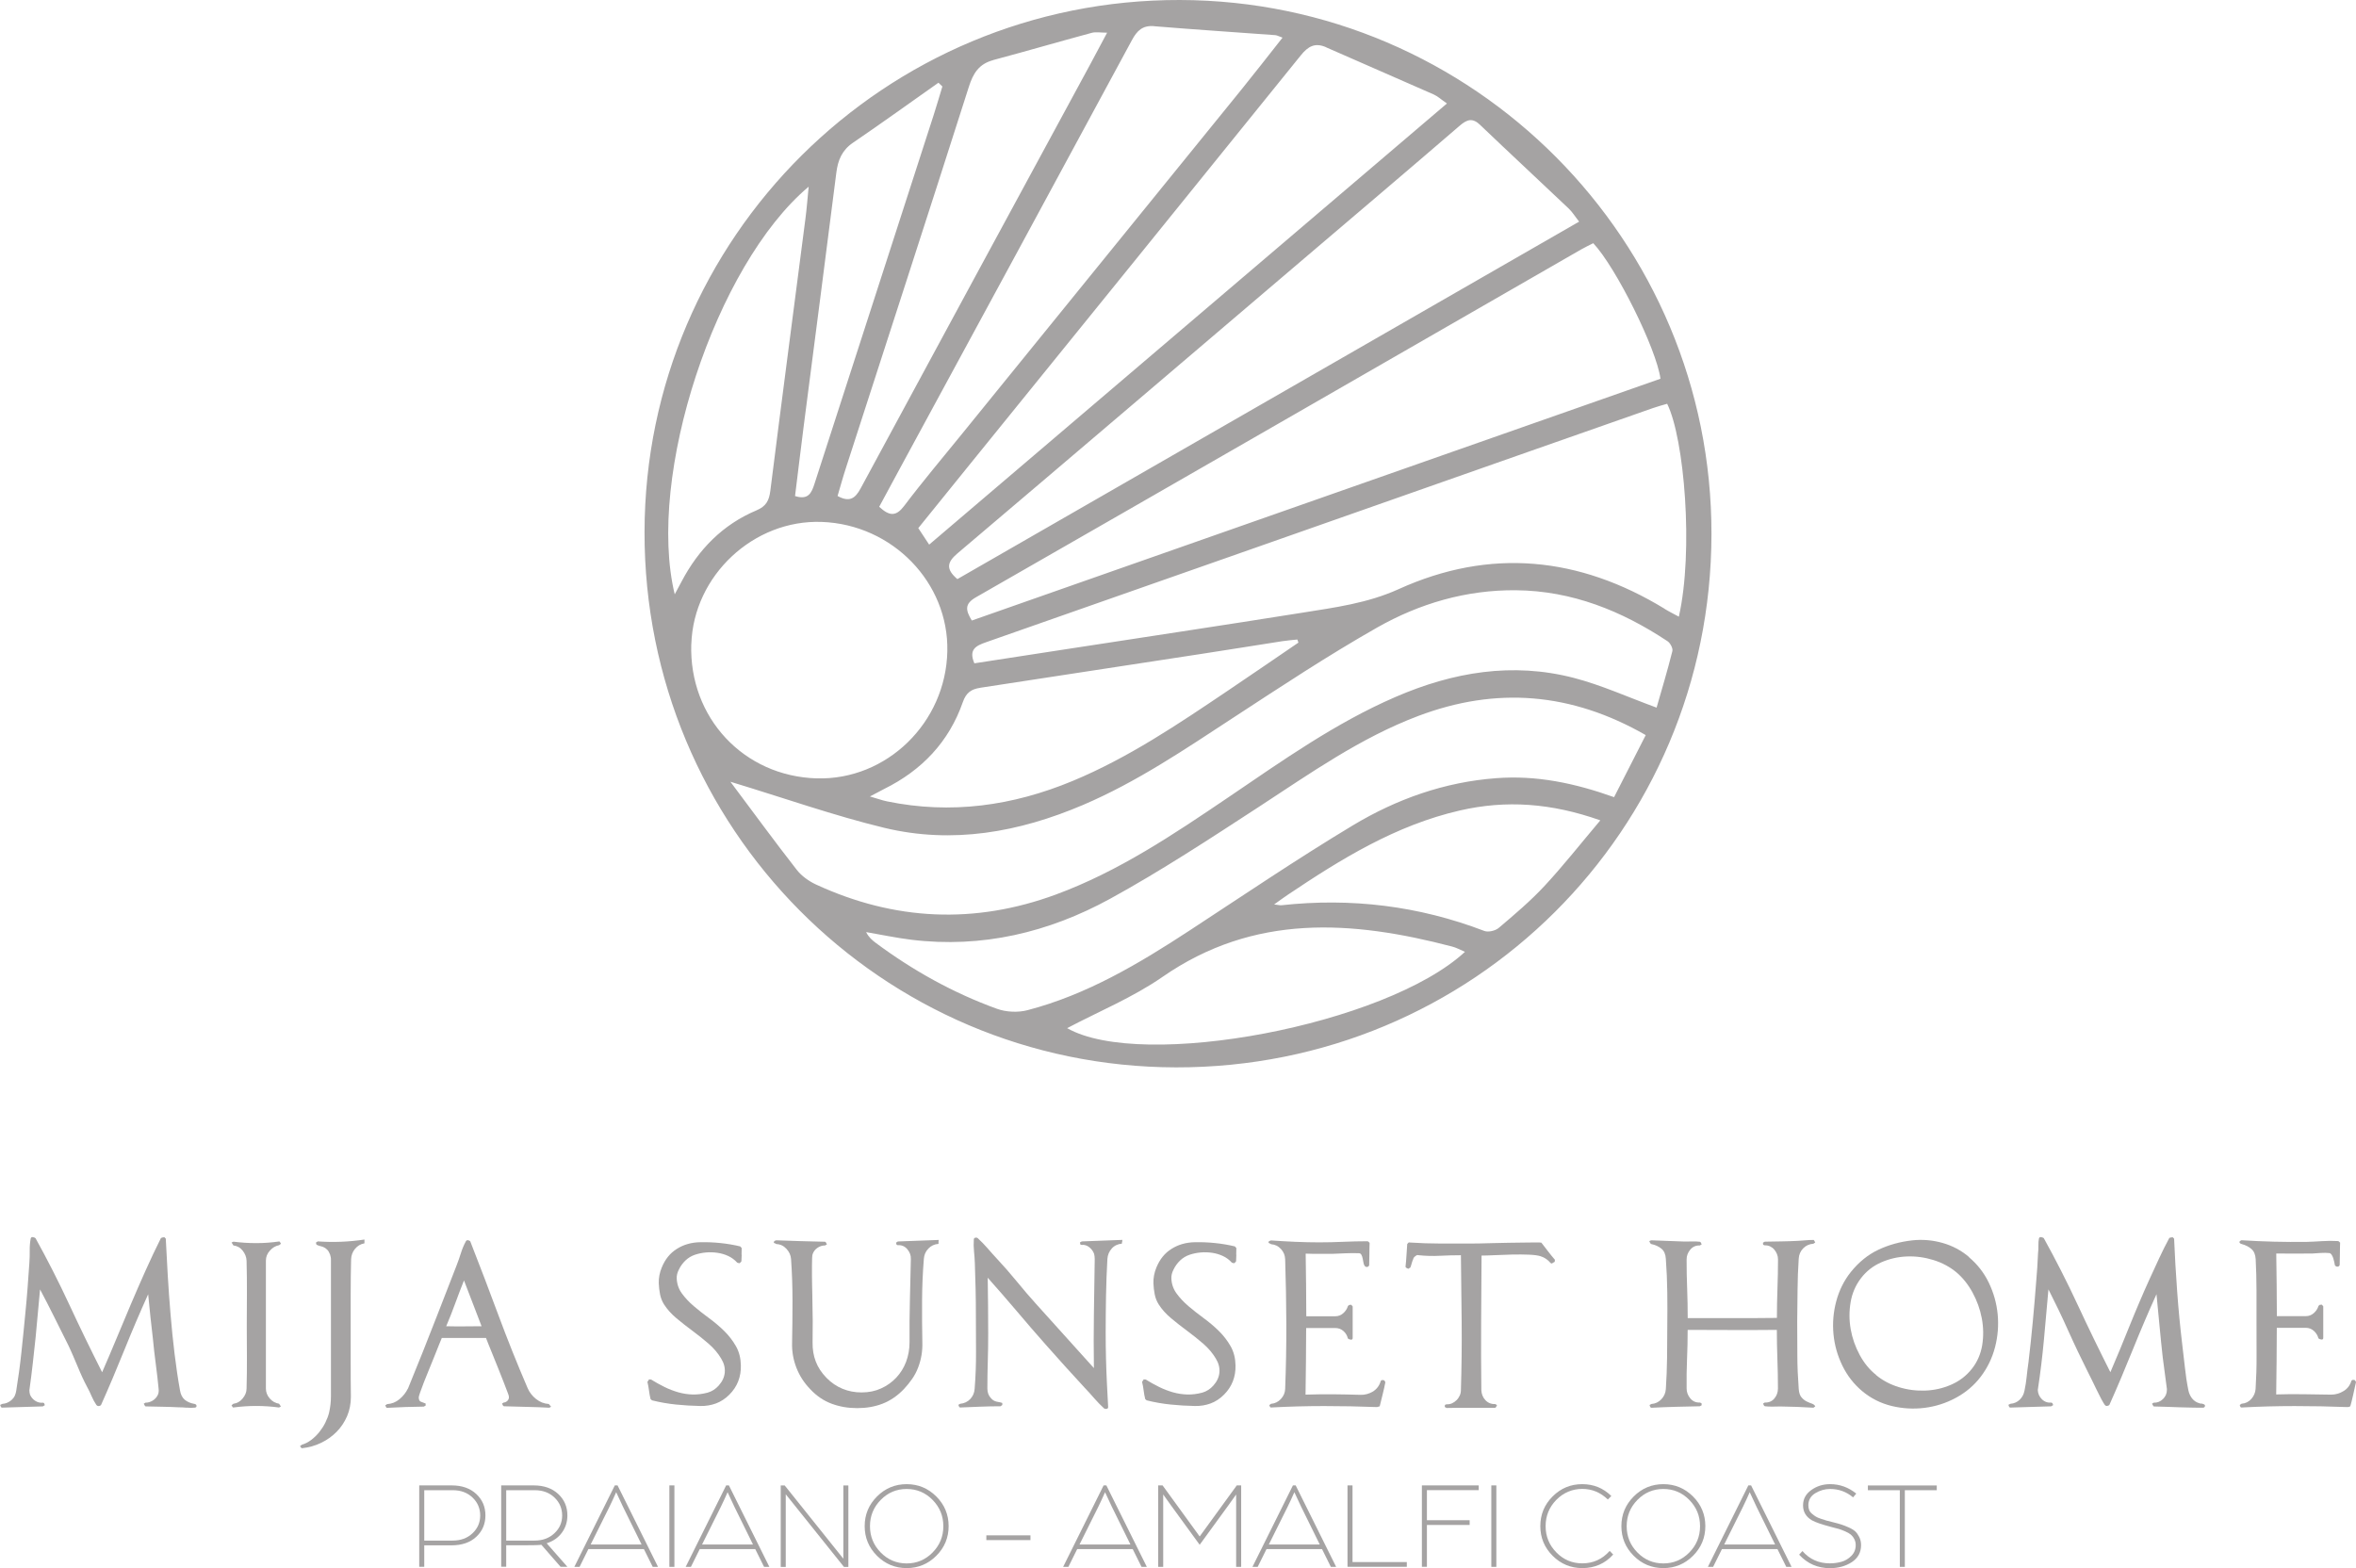 <?xml version="1.0" encoding="UTF-8"?><svg id="Livello_2" xmlns="http://www.w3.org/2000/svg" viewBox="0 0 342.36 227.89"><defs><style>.cls-1{fill:#a5a3a3;stroke-width:0px;}</style></defs><g id="Livello_1-2"><path class="cls-1" d="M171.46,0c-42.88-.1-77.74,34.54-77.8,77.31-.07,43,34.43,77.74,77.24,77.81,43.09.07,77.73-34.42,77.8-77.46C248.78,34.91,214.16.1,171.46,0ZM231.53,35.35c3.31,3.53,9.18,15.35,9.76,19.69-33.34,11.71-66.72,23.43-100.07,35.14-.89-1.47-1.11-2.4.6-3.38,29.35-16.82,58.66-33.7,87.98-50.57.57-.33,1.17-.6,1.73-.89ZM142.46,99.95c10.73-1.63,21.46-3.28,32.19-4.93,3.91-.6,7.81-1.23,11.71-1.84.72-.11,1.44-.16,2.16-.24.05.15.11.3.16.45-3.42,2.33-6.82,4.67-10.25,6.98-7.23,4.87-14.46,9.76-22.57,13.13-8.7,3.61-17.66,4.88-26.97,2.96-.69-.14-1.35-.39-2.48-.71.96-.5,1.51-.81,2.07-1.09,5.48-2.71,9.42-6.85,11.44-12.64.47-1.35,1.22-1.87,2.52-2.06ZM215.1,18.17c4.26,4.07,8.58,8.08,12.86,12.14.52.49.9,1.13,1.51,1.9-30.23,17.38-60.28,34.66-90.35,51.95-1.72-1.46-1.48-2.46-.02-3.71,16.8-14.24,33.55-28.53,50.32-42.81,7.56-6.44,15.14-12.86,22.67-19.35,1.1-.95,1.88-1.21,3.02-.12ZM192.71,6.88c5.21,2.3,10.43,4.55,15.63,6.85.59.26,1.09.74,1.92,1.31-25.19,21.47-50.12,42.7-75.24,64.11-.54-.82-.99-1.5-1.58-2.4,2.14-2.64,4.53-5.6,6.92-8.56,16.23-20.04,32.47-40.07,48.66-60.14,1.08-1.34,2.08-1.89,3.7-1.18ZM167.7,3.81c5.87.48,11.75.87,17.63,1.3.24.02.48.16,1.04.36-2.09,2.65-4.04,5.16-6.04,7.63-13.49,16.64-26.99,33.27-40.49,49.9-2.83,3.49-5.74,6.93-8.45,10.52-1.16,1.53-2.11,1.54-3.63.13,1-1.86,1.98-3.68,2.97-5.5,11.26-20.76,22.53-41.52,33.75-62.31.75-1.39,1.55-2.17,3.22-2.04ZM144.32,8.73c4.79-1.28,9.55-2.67,14.33-3.96.6-.16,1.28-.02,2.23-.02-.9,1.69-1.67,3.15-2.46,4.61-11.13,20.54-22.27,41.08-33.37,61.64-.77,1.42-1.59,2.04-3.34,1.08.4-1.35.78-2.75,1.23-4.12,5.96-18.45,11.96-36.88,17.85-55.35.62-1.96,1.47-3.32,3.53-3.87ZM123.94,20.75c4.18-2.85,8.29-5.81,12.43-8.73.19.18.38.37.57.55-.42,1.38-.82,2.76-1.26,4.13-5.78,17.87-11.56,35.73-17.32,53.6-.43,1.34-.9,2.4-2.83,1.79.42-3.39.83-6.82,1.27-10.25,1.58-12.25,3.18-24.49,4.73-36.74.23-1.82.82-3.27,2.42-4.36ZM98.05,86.38c-4.16-17.15,5.89-47.84,19.46-59.25-.17,1.74-.28,3.21-.47,4.66-1.7,13.18-3.44,26.35-5.1,39.54-.18,1.4-.59,2.24-2.01,2.84-4.9,2.06-8.42,5.66-10.88,10.33-.3.56-.6,1.12-1,1.87ZM100.46,93.6c.32-9.95,9.05-18.12,18.97-17.75,10.26.38,18.45,8.82,18.23,18.8-.22,10.39-8.82,18.75-18.97,18.47-10.61-.3-18.58-8.82-18.24-19.51ZM155.07,149.42c4.58-2.42,9.55-4.46,13.86-7.45,13.31-9.23,27.51-8.22,42.08-4.41.63.16,1.21.49,1.87.77-11.5,10.64-46.92,17.3-57.81,11.09ZM224.46,128.73c-2.05,2.21-4.37,4.17-6.67,6.12-.49.42-1.53.66-2.1.44-9.54-3.65-19.36-4.84-29.49-3.73-.19.02-.38-.04-1.05-.12.86-.61,1.41-1.02,1.98-1.4,7.77-5.22,15.7-10.11,24.99-12.25,6.73-1.55,13.31-1.09,20.43,1.43-2.88,3.41-5.36,6.57-8.08,9.5ZM234.55,115.85c-5.78-2.06-11.31-3.2-17.12-2.76-7.54.56-14.49,3.04-20.86,6.87-8.05,4.84-15.84,10.12-23.71,15.27-7.38,4.83-14.93,9.33-23.56,11.58-1.38.36-3.08.28-4.42-.2-6.35-2.3-12.21-5.56-17.63-9.59-.52-.39-1.02-.82-1.39-1.56,2.18.37,4.36.84,6.55,1.11,10.3,1.26,19.98-1.06,28.92-5.96,7.4-4.06,14.49-8.72,21.57-13.33,7.48-4.88,14.78-10.06,23.22-13.24,11.31-4.27,22.22-3.41,33.03,2.79-1.53,2.99-3.03,5.94-4.61,9.04ZM240.73,102.84c-4.21-1.54-8.02-3.28-12.02-4.32-8.93-2.32-17.57-.85-25.93,2.77-8.76,3.79-16.48,9.29-24.31,14.6-7.96,5.39-15.92,10.75-25.03,14.11-11.82,4.35-23.43,3.81-34.83-1.44-1.06-.49-2.12-1.24-2.83-2.15-3.21-4.11-6.29-8.33-9.64-12.8,7.89,2.39,15.02,4.92,22.33,6.69,9.94,2.4,19.6.65,28.91-3.32,7.83-3.34,14.83-8.1,21.91-12.73,6.86-4.48,13.7-9,20.81-13.04,6.18-3.51,12.97-5.5,20.21-5.43,8.13.08,15.34,2.99,22.01,7.41.39.26.8,1.02.7,1.43-.71,2.83-1.55,5.63-2.3,8.24ZM241.89,88.47c-12.4-7.56-25.34-8.89-38.65-2.85-4.53,2.05-9.24,2.66-13.98,3.42-11.79,1.88-23.6,3.65-35.4,5.47-4.09.63-8.19,1.26-12.27,1.89-.87-2.03.24-2.56,1.74-3.08,26.28-9.2,52.54-18.45,78.81-27.68,6.01-2.11,12.03-4.23,18.04-6.33.69-.24,1.4-.43,2.08-.63,2.5,5.03,3.86,21.38,1.7,30.94-.74-.4-1.43-.74-2.08-1.14Z"/><path class="cls-1" d="M27.14,204.58c-.42-.04-.82-.06-1.2-.06-.79-.04-1.59-.07-2.39-.08-.8-.01-1.6-.03-2.39-.05l-.09-.06-.18-.33.24-.15c.37,0,.72-.1,1.05-.3.33-.2.58-.48.75-.82.12-.26.16-.56.12-.88-.1-1.1-.24-2.29-.41-3.59-.17-1.3-.31-2.5-.41-3.59-.12-1.1-.24-2.19-.37-3.29-.12-1.1-.23-2.19-.33-3.29-1.18,2.6-2.32,5.28-3.44,8.05s-2.25,5.46-3.41,8.05c-.1.1-.22.15-.37.15-.12,0-.22-.05-.3-.15-.26-.39-.5-.82-.7-1.29-.2-.48-.42-.92-.64-1.32-.24-.45-.48-.93-.72-1.45s-.46-1.04-.68-1.57c-.22-.53-.45-1.05-.67-1.57s-.45-1.01-.67-1.48c-.69-1.38-1.37-2.74-2.04-4.09-.67-1.35-1.36-2.69-2.07-4.03-.1,1.16-.21,2.31-.32,3.46-.11,1.15-.22,2.3-.32,3.46-.06.59-.13,1.2-.2,1.84-.07.64-.14,1.28-.21,1.93s-.15,1.29-.23,1.93c-.08.64-.16,1.24-.24,1.81,0,.04,0,.07-.01.09-.01.02-.02.05-.02.09,0,.24.03.47.09.67.16.39.42.69.76.91.34.22.72.32,1.13.27l.15.06.12.3-.3.18c-.99.04-1.99.07-2.98.09-.99.02-1.99.05-2.98.09l-.12-.09-.12-.3.3-.15c.53-.04.98-.23,1.37-.58.2-.18.36-.39.46-.61.1-.22.17-.47.21-.73.14-.87.28-1.79.41-2.75.13-.96.25-1.93.35-2.91.1-.97.2-1.94.3-2.89.1-.95.19-1.88.27-2.77.12-1.22.23-2.43.32-3.64.09-1.21.18-2.42.26-3.64.04-.57.06-1.16.05-1.77-.01-.61.04-1.19.14-1.74.04-.16.14-.23.3-.21.16.02.29.07.4.15,1.72,3.11,3.37,6.34,4.93,9.7,1.56,3.36,3.15,6.62,4.75,9.79.69-1.58,1.38-3.2,2.07-4.86.69-1.65,1.38-3.31,2.08-4.96.7-1.65,1.42-3.3,2.15-4.93s1.48-3.22,2.25-4.76c.08-.04.16-.07.23-.08.07,0,.16-.02.26-.04l.21.21c.08,1.71.18,3.5.29,5.39.11,1.89.25,3.79.41,5.69.16,1.91.35,3.8.58,5.68s.49,3.65.79,5.31c.1.59.33,1.04.68,1.34.36.3.83.51,1.42.61.2.04.3.14.3.3,0,.14-.08.22-.24.24-.37.04-.76.04-1.17,0Z"/><path class="cls-1" d="M40.55,204.55c-2.21-.3-4.42-.3-6.64,0l-.09-.03-.18-.3.27-.21c.55-.08.99-.33,1.34-.76.38-.45.58-.93.58-1.46.04-1.52.06-3.03.05-4.54-.01-1.5-.02-3.01-.02-4.54,0-1.6,0-3.18.02-4.73,0-1.55,0-3.14-.05-4.76-.02-.53-.21-1.01-.56-1.46-.35-.45-.81-.7-1.35-.76l-.27-.43.27-.12c1.1.14,2.2.21,3.32.21s2.22-.08,3.32-.24l.09.03.18.3-.27.21c-.53.1-.97.37-1.34.79-.39.43-.58.91-.58,1.46v18.57c0,.55.19,1.04.56,1.46.38.43.83.68,1.35.76l.27.4-.27.15Z"/><path class="cls-1" d="M51.58,181.5c-.36.45-.54.95-.56,1.52-.04,1.66-.06,3.33-.06,4.99v9.98c0,1.67,0,3.33.03,4.99,0,1.01-.18,1.95-.55,2.82-.37.86-.87,1.62-1.52,2.28-.65.66-1.41,1.2-2.27,1.61-.86.42-1.78.67-2.76.78l-.09-.03-.21-.27.27-.21c.49-.14.94-.38,1.37-.7.43-.33.81-.7,1.16-1.13.34-.43.64-.88.88-1.37.24-.49.43-.97.55-1.46.18-.79.27-1.57.27-2.34v-19.85c0-.14,0-.27-.03-.4-.02-.12-.05-.24-.09-.37-.12-.32-.26-.56-.41-.71-.15-.15-.31-.27-.47-.35-.16-.08-.33-.14-.52-.18-.18-.04-.38-.11-.58-.21l-.09-.3.27-.18c2.27.16,4.54.07,6.79-.27v.55c-.57.1-1.03.38-1.38.82Z"/><path class="cls-1" d="M79.82,204.58c-1.1-.06-2.2-.1-3.3-.12-1.11-.02-2.21-.05-3.3-.09l-.12-.09-.15-.3.24-.15c.22-.02.41-.11.56-.27.15-.16.22-.35.2-.58.02-.04-.05-.26-.2-.65-.15-.4-.34-.88-.56-1.46-.22-.58-.47-1.21-.75-1.9-.27-.69-.54-1.34-.79-1.96-.25-.62-.47-1.16-.66-1.63-.18-.47-.3-.78-.37-.94h-6.42c-.08.2-.22.54-.41,1-.19.47-.41,1.01-.65,1.63-.24.62-.5,1.26-.78,1.92-.27.66-.52,1.28-.75,1.86-.22.58-.41,1.07-.55,1.48-.14.41-.21.65-.21.73,0,.37.11.58.32.65.21.07.44.16.68.26v.3l-.27.15c-1.77.02-3.55.08-5.36.18l-.09-.06-.15-.3.27-.18c.67-.04,1.27-.28,1.8-.72.53-.44.93-.95,1.22-1.54v.03c.73-1.79,1.45-3.57,2.16-5.34.71-1.78,1.41-3.56,2.1-5.34l2.83-7.28c.22-.57.43-1.16.62-1.77.19-.61.43-1.18.72-1.71.06-.12.16-.17.3-.15.14.02.25.07.33.15,1.4,3.57,2.76,7.14,4.08,10.7,1.32,3.56,2.74,7.11,4.26,10.64.26.61.67,1.14,1.22,1.58s1.17.69,1.86.73l.33.4-.27.15ZM67.43,186.07c-.45,1.12-.87,2.23-1.28,3.35-.41,1.12-.84,2.22-1.31,3.32.85.02,1.71.03,2.57.02.86,0,1.72-.02,2.57-.02l-2.56-6.67Z"/><path class="cls-1" d="M107.78,182.32c0,.33-.03.65-.04.97-.04.08-.09.14-.14.18s-.11.08-.17.12l-.3-.09c-.37-.41-.8-.73-1.29-.96s-1.02-.39-1.58-.47-1.12-.1-1.67-.05c-.56.05-1.08.16-1.57.32-.55.18-1.02.47-1.42.85-.4.39-.72.83-.96,1.34-.22.43-.33.86-.3,1.31.04.79.29,1.51.76,2.15s1.04,1.25,1.72,1.83c.68.58,1.42,1.16,2.21,1.74.79.58,1.53,1.2,2.21,1.87.68.67,1.25,1.41,1.71,2.22.46.81.69,1.74.71,2.77.04,1.68-.52,3.11-1.67,4.26-.59.59-1.24,1.02-1.95,1.28-.71.26-1.47.39-2.28.37-1.18-.02-2.35-.09-3.52-.21-1.17-.12-2.33-.32-3.49-.61l-.21-.18c-.1-.41-.18-.82-.23-1.25-.05-.43-.13-.84-.23-1.25.04-.08.12-.2.24-.37l.3.03c.63.39,1.27.74,1.93,1.07s1.33.58,2.01.78c.68.19,1.37.3,2.08.32.71.02,1.44-.07,2.19-.27.63-.18,1.17-.53,1.61-1.03.53-.59.82-1.22.88-1.9.06-.68-.11-1.35-.52-2.02-.47-.79-1.08-1.51-1.83-2.16-.75-.65-1.53-1.27-2.34-1.87s-1.59-1.21-2.33-1.83c-.74-.62-1.34-1.29-1.81-2.02-.29-.47-.48-.96-.58-1.49s-.16-1.06-.18-1.58c-.02-.77.12-1.53.43-2.28.49-1.2,1.22-2.11,2.21-2.72.98-.62,2.12-.94,3.39-.96.97-.02,1.95.02,2.92.12.97.1,1.94.26,2.89.49l.21.24c0,.33,0,.65-.02.97Z"/><path class="cls-1" d="M136.38,180.5v.27c-.59.04-1.08.27-1.48.69s-.61.91-.65,1.48c-.16,1.97-.25,3.99-.26,6.07-.01,2.08,0,4.1.04,6.07.04,1.26-.16,2.48-.61,3.65-.22.59-.51,1.14-.87,1.66-.36.52-.76,1.01-1.2,1.48-.93.97-1.96,1.68-3.09,2.12s-2.36.65-3.7.65-2.56-.21-3.71-.64c-1.16-.43-2.19-1.13-3.1-2.1-.45-.47-.84-.95-1.17-1.46-.33-.51-.61-1.05-.84-1.64-.47-1.2-.68-2.42-.64-3.68.04-1.97.06-3.99.06-6.06s-.07-4.12-.21-6.09c-.04-.55-.26-1.04-.67-1.48-.41-.44-.89-.67-1.46-.69-.08-.06-.18-.11-.29-.14s-.12-.13-.01-.29c.04-.04.13-.08.27-.12,1.2.04,2.38.08,3.55.12,1.17.04,2.35.07,3.55.09l.12.09.15.3-.27.15c-.41,0-.78.12-1.11.35s-.56.53-.69.9c-.04.1-.07.31-.08.62-.01.31-.02.7-.02,1.14v1.4c0,.49,0,.96.02,1.43,0,.47.02.88.03,1.25,0,.37.01.63.01.79.02.99.04,2.03.05,3.1,0,1.08,0,2.1-.02,3.08-.02,1.01.13,1.95.46,2.8.32.85.84,1.64,1.55,2.37.69.71,1.47,1.24,2.34,1.6.87.36,1.8.53,2.77.53,1.04,0,1.98-.19,2.83-.58.85-.38,1.59-.91,2.21-1.57s1.1-1.43,1.43-2.31c.33-.88.5-1.83.5-2.85-.02-1.97,0-3.98.05-6.04.05-2.06.1-4.07.14-6.04.02-.53-.15-1-.52-1.43-.37-.43-.83-.62-1.4-.58l-.15-.06-.09-.3.27-.18c.99-.04,1.98-.08,2.97-.11.98-.03,1.97-.07,2.97-.11-.02.1-.03.19-.03.27Z"/><path class="cls-1" d="M163.05,180.5c0,.06-.01.14-.03.24-.28.02-.55.09-.81.21-.25.12-.47.28-.65.49-.39.43-.6.93-.64,1.52-.1,1.79-.17,3.58-.2,5.37s-.05,3.59-.05,5.37c0,2.44.06,4.87.18,7.31.02.59.05,1.17.09,1.74.04.57.07,1.15.09,1.73,0,.16-.08.25-.24.27-.16.02-.29-.01-.37-.09-.49-.45-.96-.93-1.42-1.46-.46-.53-.92-1.04-1.38-1.52-.97-1.05-1.93-2.1-2.86-3.13s-1.88-2.09-2.83-3.17c-1.4-1.58-2.8-3.2-4.2-4.86-1.4-1.65-2.8-3.26-4.2-4.83.02,1.34.04,2.71.05,4.11,0,1.4.02,2.77.02,4.11s-.02,2.63-.06,3.94c-.04,1.31-.06,2.62-.06,3.94,0,.57.17,1.04.52,1.4.14.16.28.28.41.35.13.07.26.12.38.15.12.03.25.06.4.08.14.02.29.06.46.12v.3l-.27.18c-.97,0-1.95.02-2.94.06-.98.04-1.96.08-2.94.12l-.12-.09-.12-.3.27-.15c.59-.06,1.08-.29,1.46-.69.38-.4.6-.89.64-1.48.14-1.79.21-3.57.2-5.34-.01-1.78-.02-3.56-.02-5.34,0-1.22-.01-2.48-.04-3.78-.03-1.3-.07-2.56-.11-3.78-.02-.57-.06-1.15-.12-1.73-.06-.59-.07-1.17-.03-1.74,0-.14.08-.23.23-.26s.27,0,.35.08c.49.45.96.93,1.42,1.46.46.53.91,1.04,1.36,1.52.97,1.04,1.93,2.13,2.86,3.27s1.88,2.25,2.83,3.3l8.4,9.32c-.04-2.66-.04-5.3,0-7.92.04-2.62.08-5.26.12-7.92,0-.26-.03-.52-.09-.76-.14-.39-.38-.71-.71-.97s-.71-.38-1.11-.33l-.18-.06-.06-.3.27-.15c.99-.04,1.98-.08,2.95-.11.97-.03,1.96-.07,2.95-.11-.02.1-.03.19-.03.27Z"/><path class="cls-1" d="M179.66,182.32c0,.33-.03.65-.04.97-.04.08-.09.14-.14.18s-.11.08-.17.12l-.3-.09c-.37-.41-.8-.73-1.29-.96s-1.02-.39-1.58-.47-1.12-.1-1.67-.05c-.56.05-1.08.16-1.57.32-.55.18-1.02.47-1.42.85-.4.39-.72.83-.96,1.34-.22.43-.33.86-.3,1.31.04.79.29,1.51.76,2.15s1.04,1.25,1.72,1.83c.68.58,1.42,1.16,2.21,1.74.79.58,1.53,1.2,2.21,1.87.68.67,1.25,1.41,1.71,2.22.46.81.69,1.74.71,2.77.04,1.68-.52,3.11-1.67,4.26-.59.59-1.24,1.02-1.95,1.28-.71.26-1.47.39-2.28.37-1.18-.02-2.35-.09-3.52-.21-1.17-.12-2.33-.32-3.49-.61l-.21-.18c-.1-.41-.18-.82-.23-1.25-.05-.43-.13-.84-.23-1.25.04-.08.12-.2.24-.37l.3.03c.63.39,1.27.74,1.93,1.07s1.33.58,2.01.78c.68.19,1.37.3,2.08.32.71.02,1.44-.07,2.19-.27.63-.18,1.17-.53,1.61-1.03.53-.59.82-1.22.88-1.9.06-.68-.11-1.35-.52-2.02-.47-.79-1.08-1.51-1.83-2.16-.75-.65-1.53-1.27-2.34-1.87s-1.59-1.21-2.33-1.83c-.74-.62-1.34-1.29-1.81-2.02-.29-.47-.48-.96-.58-1.49s-.16-1.06-.18-1.58c-.02-.77.12-1.53.43-2.28.49-1.2,1.22-2.11,2.21-2.72.98-.62,2.12-.94,3.39-.96.97-.02,1.95.02,2.92.12.97.1,1.94.26,2.89.49l.21.24c0,.33,0,.65-.02.97Z"/><path class="cls-1" d="M201.17,201.58c-.08.36-.17.72-.26,1.1-.09.38-.18.73-.26,1.05-.08.33-.13.53-.15.61-.04.06-.1.09-.18.09s-.14.02-.18.06c-2.6-.1-5.17-.15-7.73-.15s-5.13.07-7.73.21l-.12-.06-.12-.3.27-.18c.55-.04,1.02-.27,1.42-.7.4-.43.6-.91.62-1.46.12-3.15.18-6.29.17-9.42-.01-3.14-.07-6.28-.17-9.42-.02-.57-.22-1.07-.61-1.49-.39-.43-.86-.66-1.43-.7-.08-.06-.17-.11-.27-.14s-.13-.1-.09-.2c0-.08.11-.15.33-.21,1.18.08,2.34.15,3.5.2,1.16.05,2.32.08,3.5.08s2.34-.03,3.5-.08c1.16-.05,2.32-.08,3.5-.08.08,0,.15.03.2.09.05.06.1.11.14.15,0,.18,0,.42-.02.72,0,.29-.01.59-.01.9s0,.6-.02.9c0,.29-.01.53-.01.72-.06.16-.17.25-.33.26-.16,0-.28-.07-.37-.23-.06-.1-.11-.25-.14-.44-.03-.19-.07-.39-.11-.58-.04-.19-.1-.37-.18-.52-.08-.15-.2-.23-.37-.23-.65-.02-1.29-.02-1.93.01-.64.03-1.28.06-1.93.08h-1.95c-.63,0-1.27,0-1.92-.03.02,1.52.04,3.04.06,4.55s.03,3.03.03,4.55h4.23c.43,0,.81-.15,1.14-.44.33-.29.56-.64.68-1.05l.18-.15.3-.03.21.24v4.6c0,.18-.1.26-.29.23-.19-.03-.33-.09-.41-.17-.1-.43-.31-.79-.64-1.08-.33-.29-.72-.44-1.19-.44h-4.23c0,1.62-.01,3.24-.03,4.84-.02,1.6-.04,3.22-.06,4.84,1.34-.04,2.67-.06,3.99-.05,1.32.01,2.65.04,3.99.08.63.02,1.24-.14,1.83-.49.57-.37.94-.88,1.13-1.55l.21-.12.3.06.15.27c-.02.12-.07.36-.15.71Z"/><path class="cls-1" d="M225.55,183.63l-.21-.06c-.41-.49-.89-.82-1.46-1-.37-.12-.93-.2-1.69-.23-.76-.03-1.57-.04-2.44-.02-.86.02-1.7.05-2.51.09-.81.04-1.46.06-1.95.06-.02,3.27-.04,6.53-.06,9.77-.02,3.25-.01,6.5.03,9.77.02.57.21,1.06.58,1.46s.84.6,1.43.58l.27.15-.15.3-.12.09h-3.53c-1.18,0-2.35,0-3.53.03l-.27-.15.03-.3.24-.09c.28.02.55-.03.79-.14.24-.11.46-.26.66-.46s.34-.42.46-.67.17-.52.17-.81c.1-3.27.14-6.53.11-9.79s-.07-6.52-.11-9.79c-1.06,0-2.08.03-3.06.08s-2,.03-3.06-.08c-.1-.02-.18-.03-.24-.02-.06.01-.14.06-.24.14-.16.1-.27.23-.33.4l.03-.03c-.1.2-.18.42-.24.65s-.13.45-.21.65l-.3.18c-.08-.04-.16-.08-.23-.11s-.13-.09-.17-.17c.06-.55.11-1.1.14-1.66.03-.56.07-1.11.11-1.66.04-.04.09-.1.15-.17s.12-.09.18-.05c1.56.1,3.04.15,4.44.15h4.48c.22,0,.62,0,1.19-.01.57-.01,1.22-.03,1.95-.05s1.5-.04,2.3-.05c.8,0,1.55-.02,2.24-.03.69,0,1.27-.02,1.74-.02s.74.01.82.03c.32.43.65.85.97,1.26.32.42.66.83,1,1.23l-.03.3-.33.18Z"/><path class="cls-1" d="M263.54,204.58c-1.62-.1-3.23-.16-4.81-.18-.37,0-.74,0-1.13.02-.39,0-.76,0-1.13-.05-.08-.02-.14-.08-.18-.18-.04-.1-.07-.17-.09-.21l.24-.15c.59.02,1.06-.18,1.4-.59.35-.42.52-.9.52-1.45,0-1.42-.03-2.84-.08-4.26s-.08-2.84-.08-4.26c-2.17.02-4.33.03-6.48.02-2.15,0-4.31-.02-6.48-.02,0,1.42-.03,2.84-.09,4.26s-.08,2.84-.06,4.26c0,.53.18,1,.53,1.43.36.43.82.63,1.39.61l.24.09.03.3-.27.15c-1.18.02-2.36.05-3.53.08s-2.35.08-3.53.14c-.08-.02-.14-.08-.17-.17-.03-.09-.06-.17-.08-.23l.27-.15c.57-.04,1.05-.27,1.45-.69.4-.42.61-.91.65-1.48.1-1.52.16-3.05.18-4.58.02-1.53.03-3.06.03-4.58.02-1.62.02-3.25,0-4.89-.02-1.63-.09-3.26-.21-4.89-.04-.65-.25-1.14-.64-1.46-.39-.32-.87-.55-1.46-.67-.08-.02-.15-.09-.2-.2-.05-.11-.09-.19-.11-.23l.27-.12c.81.04,1.61.07,2.41.09.79.02,1.59.05,2.41.09.37,0,.74,0,1.13-.01.39-.01.76,0,1.13.04.08.02.14.08.18.18.04.1.07.17.09.21l-.27.15c-.57-.02-1.03.18-1.39.61s-.53.9-.53,1.43c0,1.42.02,2.84.08,4.26.05,1.42.08,2.84.08,4.26h6.48c2.15,0,4.31,0,6.48-.03,0-1.42.03-2.84.08-4.26.05-1.42.08-2.84.08-4.26,0-.26-.05-.52-.15-.76-.1-.24-.23-.46-.4-.66-.16-.19-.37-.34-.61-.46-.24-.11-.5-.16-.76-.14l-.24-.09-.03-.3.27-.15c.81-.02,1.62-.04,2.42-.04.8-.01,1.61-.04,2.42-.08.37-.02.74-.05,1.11-.08.38-.03.76-.05,1.14-.05.04,0,.12.12.24.37l-.27.18c-.59.04-1.08.26-1.48.67-.4.41-.61.9-.65,1.49-.1,1.52-.16,3.05-.17,4.58-.01,1.53-.03,3.06-.05,4.58,0,1.62,0,3.25.02,4.89,0,1.63.08,3.26.2,4.89.04.55.17.95.4,1.22.22.26.47.46.73.59.26.13.52.24.76.32.24.08.42.21.52.4l-.24.18Z"/><path class="cls-1" d="M286.1,182.69c1.24,1.04,2.21,2.28,2.91,3.74.7,1.46,1.13,2.99,1.28,4.58.15,1.59.03,3.18-.38,4.76-.41,1.58-1.1,3.01-2.07,4.29-.97,1.28-2.18,2.3-3.62,3.08s-2.96,1.26-4.55,1.46c-1.59.2-3.19.11-4.78-.27-1.59-.39-3.01-1.1-4.25-2.13-1.24-1.03-2.21-2.28-2.92-3.74-.71-1.46-1.14-2.99-1.29-4.58-.15-1.59-.02-3.18.4-4.76s1.12-3,2.12-4.26c1.16-1.44,2.49-2.52,3.99-3.23,1.5-.71,3.15-1.17,4.93-1.37,1.48-.16,2.95-.04,4.4.37,1.45.41,2.75,1.1,3.88,2.07h-.03ZM288.04,195.5c.21-1.3.19-2.61-.06-3.93s-.71-2.57-1.35-3.75c-.65-1.18-1.43-2.15-2.34-2.92-.96-.79-2.07-1.39-3.33-1.78s-2.55-.57-3.85-.52c-1.3.05-2.54.33-3.73.85s-2.18,1.29-2.97,2.33c-.77,1.01-1.27,2.17-1.49,3.47-.22,1.3-.22,2.6.01,3.91.23,1.31.67,2.56,1.31,3.75.64,1.19,1.44,2.16,2.39,2.91h-.03c.95.79,2.06,1.38,3.33,1.77s2.55.55,3.85.5c1.3-.05,2.55-.33,3.74-.85,1.2-.52,2.2-1.28,3.01-2.3.79-.99,1.29-2.14,1.51-3.44Z"/><path class="cls-1" d="M319.59,204.58c-.33,0-.74,0-1.23-.02-.5,0-1.04-.02-1.61-.04-.58-.02-1.13-.04-1.64-.06-.52-.02-.97-.04-1.37-.04-.4-.01-.64-.02-.75-.02-.04,0-.13-.13-.27-.4l.24-.15c.51.02.95-.15,1.34-.52.38-.37.58-.81.58-1.34v-.15c-.1-.77-.2-1.53-.3-2.27-.1-.74-.2-1.5-.3-2.27-.16-1.44-.32-2.98-.47-4.61-.15-1.63-.3-3.17-.44-4.61-1.18,2.6-2.32,5.28-3.44,8.05s-2.25,5.46-3.41,8.05c-.08.08-.19.13-.33.14-.14.01-.25-.04-.33-.14-.12-.16-.29-.46-.52-.88-.22-.43-.45-.88-.69-1.37s-.46-.95-.68-1.4c-.22-.45-.4-.79-.52-1.04-.97-1.93-1.94-3.95-2.89-6.07s-1.92-4.13-2.89-6.04c-.2,2.33-.42,4.75-.65,7.25-.23,2.5-.52,4.89-.87,7.18,0,.04,0,.07-.01.09-.01.02-.02.05-.02.09.02.53.22.98.59,1.35.38.38.84.54,1.38.5l.15.06.12.3-.3.18c-.99.04-1.99.07-2.98.09-.99.02-1.99.05-2.98.09-.08-.02-.14-.08-.17-.17-.03-.09-.06-.17-.08-.23l.3-.15c.53-.04.97-.24,1.34-.59.37-.35.6-.8.7-1.32.14-.67.25-1.35.32-2.05s.16-1.4.26-2.09c.22-1.85.43-3.79.62-5.84.19-2.05.36-4.01.5-5.88.12-1.34.21-2.72.27-4.14.04-.3.06-.66.05-1.07-.01-.41.02-.75.08-1.04.04-.16.15-.23.32-.2.17.03.3.08.38.14,1.72,3.11,3.37,6.34,4.93,9.7,1.56,3.36,3.15,6.62,4.75,9.79.47-1.08.93-2.18,1.4-3.32s.93-2.28,1.4-3.44.94-2.3,1.42-3.42c.48-1.13.96-2.23,1.45-3.3.47-1.01.93-2.03,1.4-3.04.47-1.01.96-2.01,1.49-2.98.02-.04.18-.08.49-.12l.21.21c.1,2.46.25,4.99.44,7.61.19,2.62.43,5.15.72,7.58.14,1.14.27,2.28.4,3.44.12,1.16.29,2.3.52,3.44.1.45.28.84.55,1.17s.61.56,1.04.68c.1.04.19.06.26.05.07,0,.16,0,.26.05.22.06.32.16.3.29-.02.13-.1.22-.24.26h-.55Z"/><path class="cls-1" d="M342.19,201.61c-.07.33-.15.68-.23,1.05s-.16.71-.24,1.02c-.08.32-.14.53-.18.66-.04.06-.1.1-.17.11-.07,0-.14.03-.2.04-2.6-.1-5.17-.15-7.73-.15s-5.13.07-7.73.21c-.08,0-.14-.05-.17-.14-.03-.09-.06-.17-.08-.23l.27-.18c.57-.04,1.04-.27,1.42-.7.38-.43.58-.91.62-1.46.1-1.62.15-3.24.14-4.86,0-1.61-.01-3.23-.01-4.86v-4.57c0-1.52-.04-3.04-.12-4.57-.04-.65-.24-1.14-.61-1.46-.37-.33-.84-.57-1.43-.73-.08-.02-.16-.06-.23-.11-.07-.05-.1-.13-.08-.23.02-.06.11-.13.27-.21,1.58.1,3.17.17,4.75.21,1.58.04,3.17.05,4.75.03.73-.02,1.48-.06,2.24-.11.76-.05,1.52-.05,2.27-.01.08,0,.15.03.2.09.05.06.1.11.14.15,0,.18,0,.42-.02.72,0,.29-.01.59-.01.9s0,.6-.02.9c0,.29-.01.53-.01.72-.06.16-.17.24-.33.24s-.28-.07-.37-.21c-.02-.12-.05-.28-.09-.47-.04-.19-.09-.38-.15-.56-.06-.18-.14-.34-.23-.49-.09-.14-.2-.22-.32-.24-.41-.04-.82-.05-1.23-.02-.42.03-.83.06-1.23.08-1.77.02-3.52.02-5.27,0,.02,1.52.04,3.04.06,4.55s.03,3.03.03,4.55h4.23c.43,0,.81-.15,1.14-.44.33-.29.56-.64.68-1.05l.18-.15.3-.03.21.24v4.6c0,.18-.1.26-.29.23-.19-.03-.33-.09-.41-.17-.1-.41-.32-.76-.65-1.07-.33-.3-.73-.46-1.17-.46h-4.23c0,1.62-.01,3.24-.03,4.84-.02,1.6-.04,3.22-.06,4.84,1.34-.04,2.67-.05,3.99-.03s2.65.04,3.99.06c.65,0,1.26-.18,1.83-.53s.94-.86,1.13-1.51l.21-.12.3.06.15.27c-.04.16-.1.41-.17.75Z"/><path class="cls-1" d="M60.92,227.71v-11.84h4.71c1.5,0,2.69.42,3.58,1.25s1.33,1.87,1.33,3.11-.44,2.28-1.33,3.11-2.09,1.24-3.6,1.24h-3.96v3.12h-.73ZM61.65,223.89h4.13c1.17,0,2.13-.35,2.88-1.06.75-.71,1.12-1.57,1.12-2.59s-.38-1.91-1.12-2.61c-.75-.71-1.7-1.06-2.86-1.06h-4.15v7.33Z"/><path class="cls-1" d="M72.83,227.71v-11.84h4.71c1.5,0,2.69.42,3.58,1.25s1.33,1.87,1.33,3.11c0,.94-.26,1.77-.79,2.5-.53.73-1.27,1.25-2.22,1.55l3.01,3.42h-.99l-2.79-3.2c-.3.05-1.11.07-2.43.07h-2.68v3.12h-.73ZM73.56,223.89h4.13c1.16,0,2.11-.35,2.87-1.06s1.13-1.57,1.13-2.59-.38-1.91-1.12-2.61c-.75-.71-1.7-1.06-2.86-1.06h-4.15v7.33Z"/><path class="cls-1" d="M83.46,227.71l5.88-11.84h.4l5.88,11.84h-.77l-1.28-2.58h-8.07l-1.28,2.58h-.77ZM85.83,224.46h7.4l-2.7-5.48-.99-2.12c-.33.75-.66,1.47-.99,2.14l-2.72,5.46Z"/><path class="cls-1" d="M97.27,227.71v-11.84h.73v11.84h-.73Z"/><path class="cls-1" d="M99.64,227.71l5.88-11.84h.4l5.88,11.84h-.77l-1.28-2.58h-8.07l-1.28,2.58h-.77ZM102.02,224.46h7.4l-2.7-5.48-.99-2.12c-.33.75-.66,1.47-.99,2.14l-2.72,5.46Z"/><path class="cls-1" d="M122.55,226.51v-10.63h.73v11.84h-.64l-8.46-10.56v10.56h-.73v-11.84h.58l8.51,10.63Z"/><path class="cls-1" d="M127.44,226.1c-1.19-1.19-1.79-2.63-1.79-4.31s.6-3.12,1.79-4.31,2.63-1.79,4.31-1.79,3.12.6,4.31,1.79c1.19,1.19,1.79,2.63,1.79,4.31s-.6,3.12-1.79,4.31c-1.19,1.19-2.63,1.79-4.31,1.79s-3.12-.6-4.31-1.79ZM127.98,217.98c-1.04,1.06-1.56,2.33-1.56,3.82s.52,2.76,1.56,3.82,2.3,1.59,3.77,1.59,2.73-.53,3.77-1.59,1.56-2.33,1.56-3.82-.52-2.76-1.56-3.82c-1.04-1.06-2.3-1.59-3.77-1.59s-2.73.53-3.77,1.59Z"/><path class="cls-1" d="M143.33,223.82v-.69h6.41v.69h-6.41Z"/><path class="cls-1" d="M154.49,227.71l5.88-11.84h.4l5.88,11.84h-.77l-1.28-2.58h-8.07l-1.28,2.58h-.77ZM156.87,224.46h7.4l-2.7-5.48-.99-2.12c-.33.75-.66,1.47-.99,2.14l-2.72,5.46Z"/><path class="cls-1" d="M174.33,224.5l-4.15-5.7-1.15-1.61v10.52h-.73v-11.84h.64l5.39,7.42,5.39-7.42h.64v11.84h-.73v-10.52l-1.15,1.61-4.15,5.7Z"/><path class="cls-1" d="M182,227.71l5.88-11.84h.4l5.88,11.84h-.77l-1.28-2.58h-8.07l-1.28,2.58h-.77ZM184.38,224.46h7.4l-2.7-5.48-.99-2.12c-.33.75-.66,1.47-.99,2.14l-2.72,5.46Z"/><path class="cls-1" d="M195.81,227.71v-11.84h.73v11.14h7.89v.69h-8.62Z"/><path class="cls-1" d="M206.62,227.71v-11.84h8.26v.69h-7.53v4.37h6.21v.69h-6.21v6.08h-.73Z"/><path class="cls-1" d="M216.71,227.71v-11.84h.73v11.84h-.73Z"/><path class="cls-1" d="M225.62,226.1c-1.19-1.19-1.79-2.63-1.79-4.31s.59-3.12,1.78-4.31,2.62-1.79,4.3-1.79,3.06.57,4.24,1.72l-.51.51c-1.06-1.02-2.29-1.54-3.71-1.54s-2.73.53-3.77,1.59c-1.04,1.06-1.56,2.33-1.56,3.82s.52,2.76,1.56,3.82,2.3,1.59,3.77,1.59c1.58,0,2.91-.6,3.98-1.81l.51.53c-1.19,1.32-2.69,1.97-4.49,1.97-1.68,0-3.12-.6-4.31-1.79Z"/><path class="cls-1" d="M237.4,226.1c-1.19-1.19-1.79-2.63-1.79-4.31s.6-3.12,1.79-4.31,2.63-1.79,4.31-1.79,3.12.6,4.31,1.79c1.19,1.19,1.79,2.63,1.79,4.31s-.6,3.12-1.79,4.31c-1.19,1.19-2.63,1.79-4.31,1.79s-3.12-.6-4.31-1.79ZM237.94,217.98c-1.04,1.06-1.56,2.33-1.56,3.82s.52,2.76,1.56,3.82,2.3,1.59,3.77,1.59,2.73-.53,3.77-1.59,1.56-2.33,1.56-3.82-.52-2.76-1.56-3.82c-1.04-1.06-2.3-1.59-3.77-1.59s-2.73.53-3.77,1.59Z"/><path class="cls-1" d="M248.18,227.71l5.88-11.84h.4l5.88,11.84h-.77l-1.28-2.58h-8.07l-1.28,2.58h-.77ZM250.55,224.46h7.4l-2.7-5.48-.99-2.12c-.33.75-.66,1.47-.99,2.14l-2.72,5.46Z"/><path class="cls-1" d="M261.44,225.94l.48-.53c1.03,1.19,2.36,1.79,3.98,1.79.6,0,1.16-.08,1.7-.23.54-.15,1.01-.44,1.43-.86.42-.42.63-.94.63-1.56,0-.33-.07-.62-.21-.89s-.31-.47-.5-.64c-.2-.16-.47-.32-.82-.47-.35-.15-.66-.27-.92-.35s-.62-.17-1.07-.28c-1.4-.37-2.34-.69-2.83-.97-.86-.5-1.3-1.22-1.3-2.17s.4-1.66,1.19-2.23c.79-.57,1.7-.86,2.74-.86,1.4,0,2.67.46,3.8,1.37l-.46.55c-.97-.82-2.09-1.22-3.34-1.22-.77,0-1.49.21-2.16.62-.67.41-1,1-1,1.75,0,.26.04.49.12.69s.22.39.43.56c.21.17.38.3.53.39.15.1.4.21.77.33s.62.2.78.25c.15.04.45.12.9.23.54.13.95.25,1.24.34.29.09.65.23,1.08.42.43.19.75.39.97.59.22.21.41.48.58.82.17.34.26.73.26,1.17,0,1.06-.45,1.88-1.34,2.47-.9.58-1.95.88-3.17.88-1.79,0-3.28-.65-4.48-1.95Z"/><path class="cls-1" d="M276.07,227.71v-11.14h-4.64v-.69h10.01v.69h-4.64v11.14h-.73Z"/></g></svg>